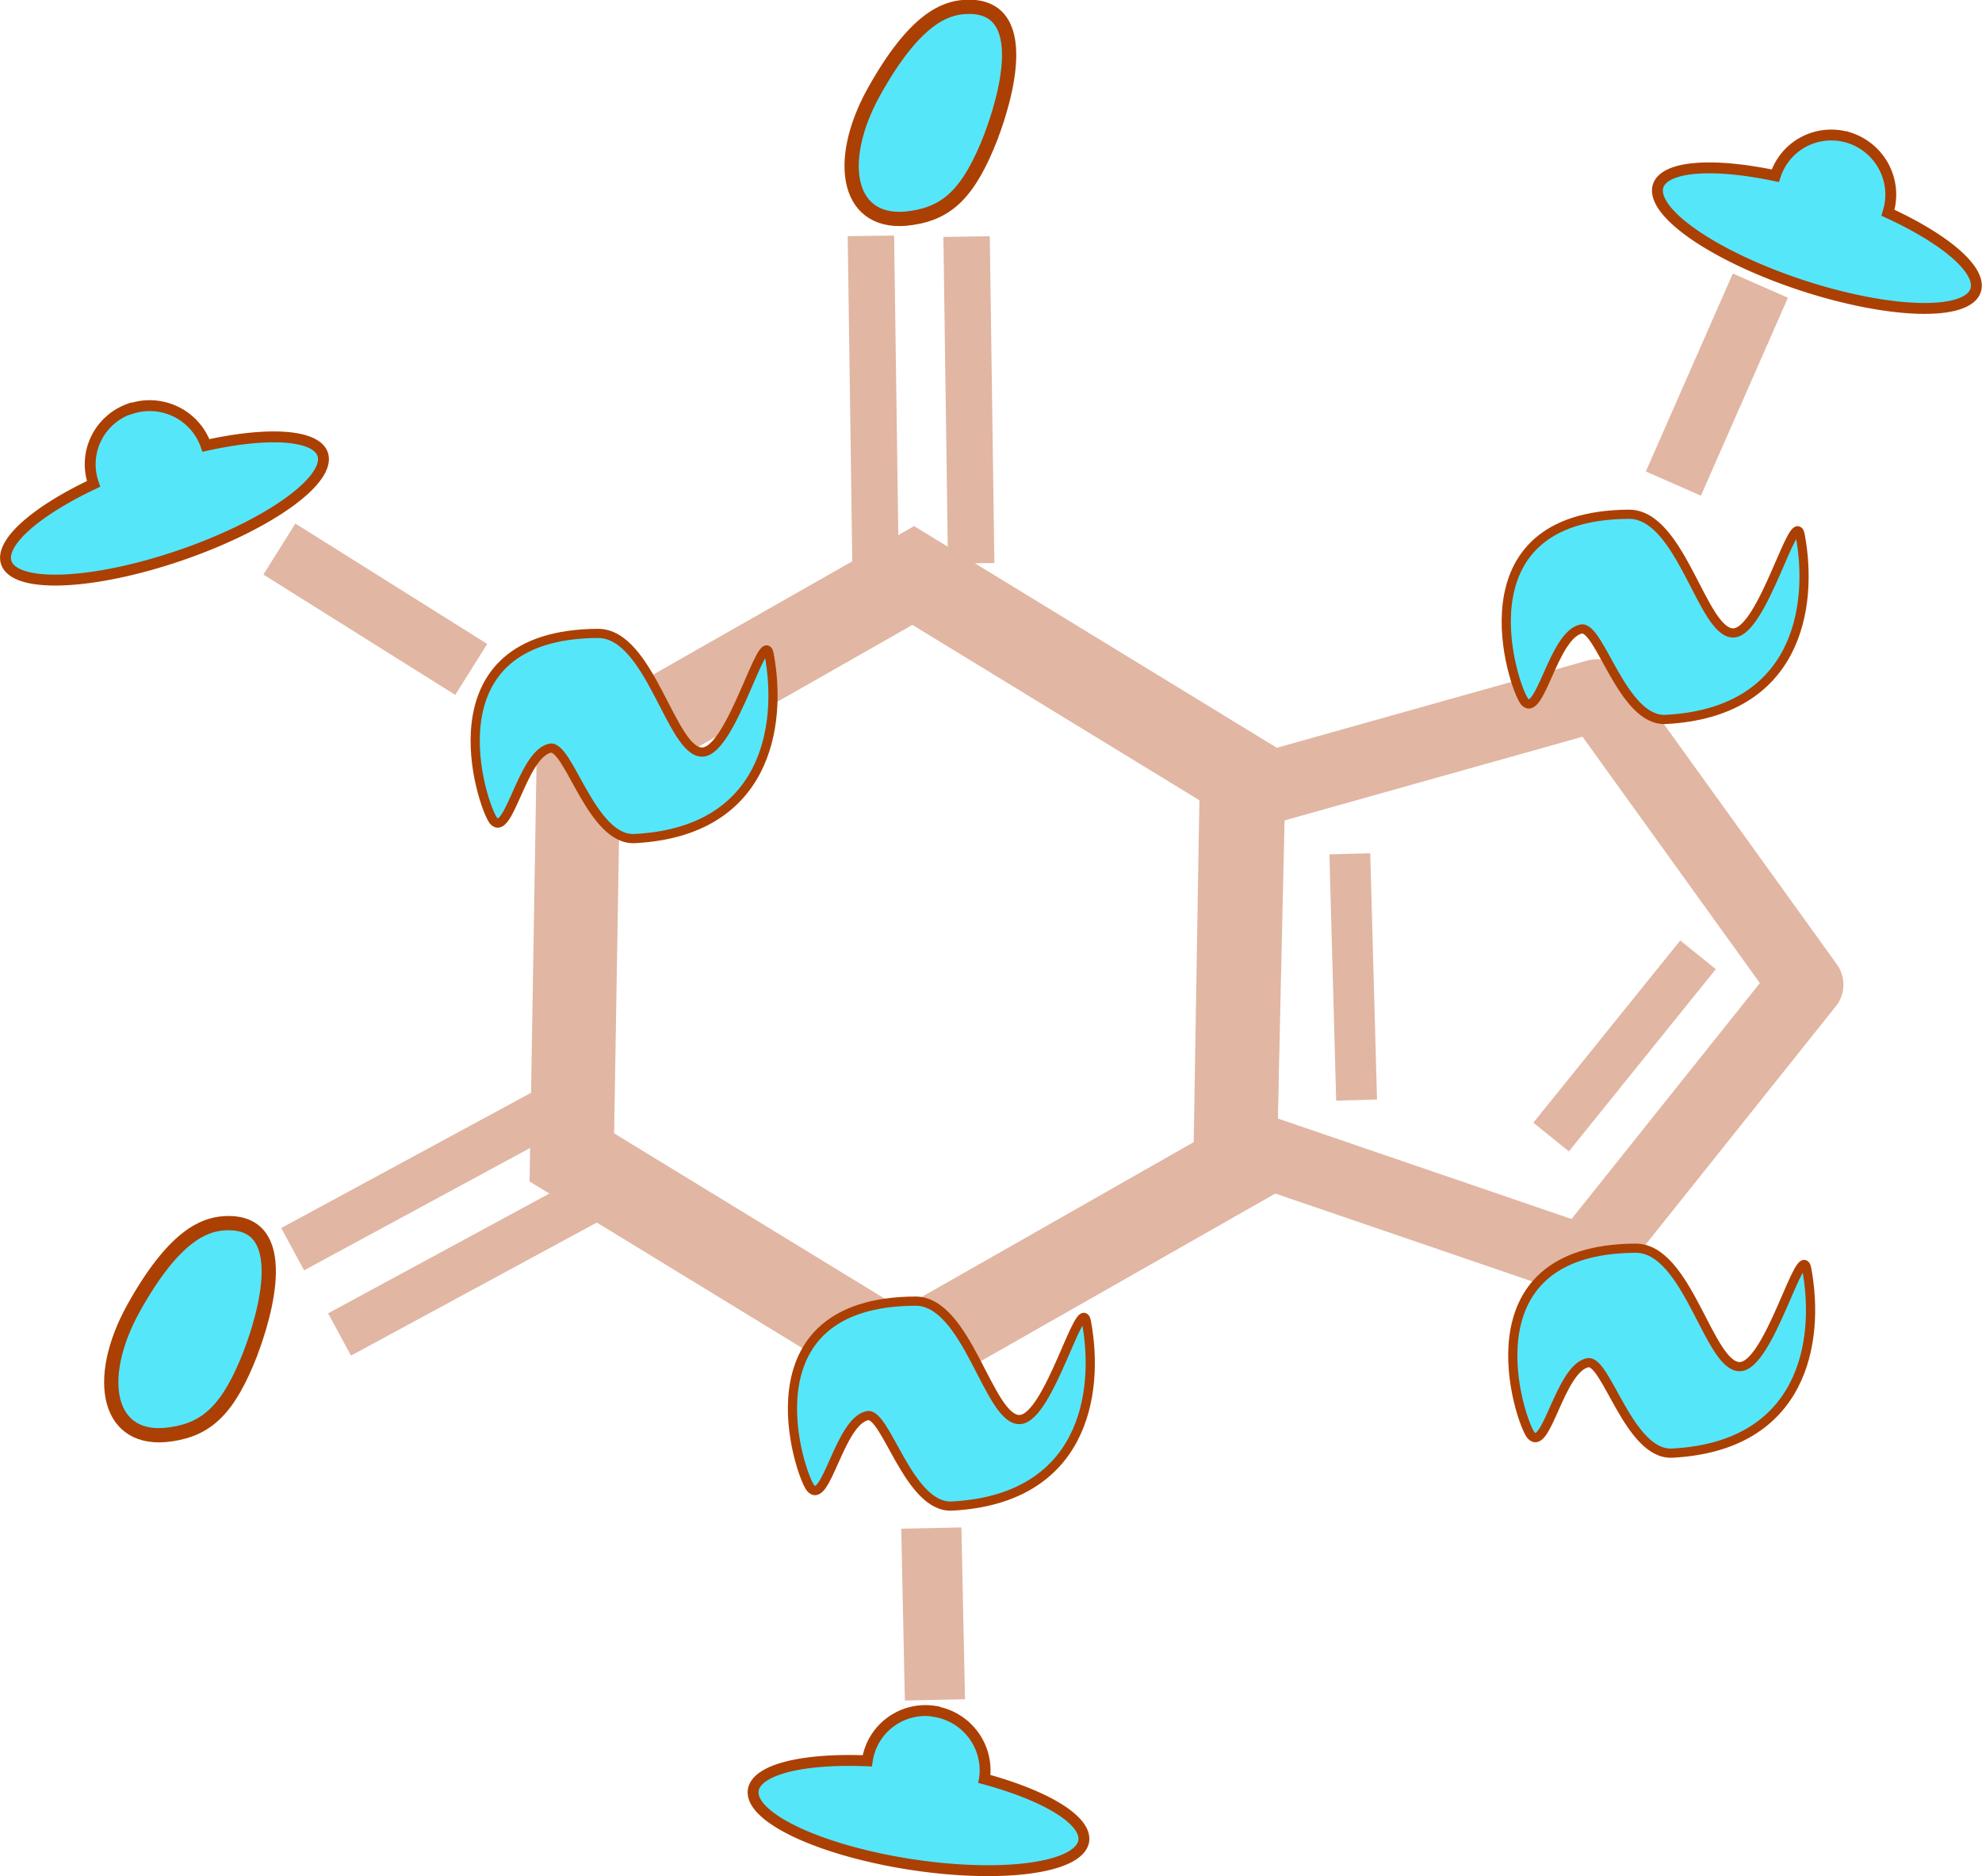 <?xml version="1.0" encoding="UTF-8" standalone="no"?>
<svg
   width="31"
   height="29.343"
   viewBox="0 0 8.202 7.764"
   version="1.1"
   id="svg8"
   inkscape:version="1.2.2 (b0a8486, 2022-12-01)"
   sodipodi:docname="caffeine-molecule-stylized-skeletal-formula.svg"
   xmlns:inkscape="http://www.inkscape.org/namespaces/inkscape"
   xmlns:sodipodi="http://sodipodi.sourceforge.net/DTD/sodipodi-0.dtd"
   xmlns="http://www.w3.org/2000/svg"
   xmlns:svg="http://www.w3.org/2000/svg"
   xmlns:rdf="http://www.w3.org/1999/02/22-rdf-syntax-ns#"
   xmlns:cc="http://creativecommons.org/ns#"
   xmlns:dc="http://purl.org/dc/elements/1.1/">
  <defs
     id="defs2">
    <inkscape:path-effect
       effect="spiro"
       id="path-effect1812"
       is_visible="true"
       lpeversion="1" />
    <inkscape:path-effect
       effect="spiro"
       id="path-effect1544"
       is_visible="true"
       lpeversion="1" />
    <inkscape:path-effect
       effect="spiro"
       id="path-effect1150"
       is_visible="true"
       lpeversion="1" />
    <inkscape:path-effect
       effect="spiro"
       id="path-effect15031"
       is_visible="true"
       lpeversion="1" />
    <inkscape:path-effect
       effect="spiro"
       id="path-effect14956"
       is_visible="true"
       lpeversion="1" />
    <inkscape:path-effect
       effect="spiro"
       id="path-effect14895"
       is_visible="true"
       lpeversion="1" />
    <inkscape:path-effect
       effect="spiro"
       id="path-effect14751"
       is_visible="true"
       lpeversion="1" />
    <inkscape:path-effect
       effect="spiro"
       id="path-effect14375"
       is_visible="true"
       lpeversion="1" />
    <inkscape:path-effect
       effect="spiro"
       id="path-effect12738"
       is_visible="true"
       lpeversion="1" />
    <inkscape:path-effect
       effect="spiro"
       id="path-effect11495"
       is_visible="true"
       lpeversion="1" />
    <inkscape:path-effect
       effect="powerstroke"
       id="path-effect1533"
       is_visible="true"
       lpeversion="1"
       offset_points="1,1.039"
       sort_points="true"
       interpolator_type="CubicBezierJohan"
       interpolator_beta="0.2"
       start_linecap_type="zerowidth"
       linejoin_type="extrp_arc"
       miter_limit="4"
       scale_width="1"
       end_linecap_type="zerowidth"
       not_jump="false" />
    <inkscape:path-effect
       effect="powerstroke"
       id="path-effect1529"
       is_visible="true"
       lpeversion="1"
       offset_points="2,0.059"
       sort_points="true"
       interpolator_type="CubicBezierJohan"
       interpolator_beta="0.2"
       start_linecap_type="zerowidth"
       linejoin_type="extrp_arc"
       miter_limit="4"
       scale_width="1"
       end_linecap_type="zerowidth"
       not_jump="false" />
    <inkscape:path-effect
       effect="powerstroke"
       id="path-effect1525"
       is_visible="true"
       lpeversion="1"
       offset_points="1,0.059"
       sort_points="true"
       interpolator_type="CubicBezierJohan"
       interpolator_beta="0.2"
       start_linecap_type="zerowidth"
       linejoin_type="extrp_arc"
       miter_limit="4"
       scale_width="1"
       end_linecap_type="zerowidth"
       not_jump="false" />
    <inkscape:path-effect
       effect="powerstroke"
       id="path-effect1521"
       is_visible="true"
       lpeversion="1"
       offset_points="1,0.059"
       sort_points="true"
       interpolator_type="CubicBezierJohan"
       interpolator_beta="0.2"
       start_linecap_type="zerowidth"
       linejoin_type="extrp_arc"
       miter_limit="4"
       scale_width="1"
       end_linecap_type="zerowidth"
       not_jump="false" />
    <inkscape:path-effect
       effect="powerstroke"
       id="path-effect1517"
       is_visible="true"
       lpeversion="1"
       offset_points="1,0.059"
       sort_points="true"
       interpolator_type="CubicBezierJohan"
       interpolator_beta="0.2"
       start_linecap_type="zerowidth"
       linejoin_type="extrp_arc"
       miter_limit="4"
       scale_width="1"
       end_linecap_type="zerowidth"
       not_jump="false" />
    <inkscape:path-effect
       effect="powerstroke"
       id="path-effect1513"
       is_visible="true"
       lpeversion="1"
       offset_points="1,0.059"
       sort_points="true"
       interpolator_type="CubicBezierJohan"
       interpolator_beta="0.2"
       start_linecap_type="zerowidth"
       linejoin_type="extrp_arc"
       miter_limit="4"
       scale_width="1"
       end_linecap_type="zerowidth"
       not_jump="false" />
    <inkscape:path-effect
       effect="powerstroke"
       id="path-effect1509"
       is_visible="true"
       lpeversion="1"
       offset_points="1,0.059"
       sort_points="true"
       interpolator_type="CubicBezierJohan"
       interpolator_beta="0.2"
       start_linecap_type="zerowidth"
       linejoin_type="extrp_arc"
       miter_limit="4"
       scale_width="1"
       end_linecap_type="zerowidth"
       not_jump="false" />
    <inkscape:path-effect
       effect="powerstroke"
       id="path-effect1505"
       is_visible="true"
       lpeversion="1"
       offset_points="1,0.059"
       sort_points="true"
       interpolator_type="CubicBezierJohan"
       interpolator_beta="0.2"
       start_linecap_type="zerowidth"
       linejoin_type="extrp_arc"
       miter_limit="4"
       scale_width="1"
       end_linecap_type="zerowidth"
       not_jump="false" />
    <inkscape:path-effect
       effect="powerstroke"
       id="path-effect1501"
       is_visible="true"
       lpeversion="1"
       offset_points="1,0.059"
       sort_points="true"
       interpolator_type="CubicBezierJohan"
       interpolator_beta="0.2"
       start_linecap_type="zerowidth"
       linejoin_type="extrp_arc"
       miter_limit="4"
       scale_width="1"
       end_linecap_type="zerowidth"
       not_jump="false" />
    <inkscape:path-effect
       effect="powerstroke"
       id="path-effect1497"
       is_visible="true"
       lpeversion="1"
       offset_points="1,0.059"
       sort_points="true"
       interpolator_type="CubicBezierJohan"
       interpolator_beta="0.2"
       start_linecap_type="zerowidth"
       linejoin_type="extrp_arc"
       miter_limit="4"
       scale_width="1"
       end_linecap_type="zerowidth"
       not_jump="false" />
  </defs>
  <sodipodi:namedview
     id="base"
     pagecolor="#ffffff"
     bordercolor="#666666"
     borderopacity="1.0"
     inkscape:pageopacity="0.0"
     inkscape:pageshadow="2"
     inkscape:zoom="2.2774785"
     inkscape:cx="27.003548"
     inkscape:cy="49.396734"
     inkscape:document-units="px"
     inkscape:current-layer="layer3"
     inkscape:document-rotation="0"
     showgrid="false"
     inkscape:window-width="1252"
     inkscape:window-height="985"
     inkscape:window-x="529"
     inkscape:window-y="25"
     inkscape:window-maximized="0"
     inkscape:showpageshadow="false"
     inkscape:pagecheckerboard="false"
     inkscape:deskcolor="#d1d1d1"
     showborder="false"
     borderlayer="false"
     shape-rendering="auto" />
  <g
     inkscape:groupmode="layer"
     id="layer3"
     inkscape:label="bond"
     transform="translate(-74.99,-115.563)">
    <path
       sodipodi:type="star"
       style="fill:none;fill-rule:evenodd;stroke:#e1b6a3;stroke-width:2.624;stroke-linecap:round;stroke-linejoin:round;stroke-miterlimit:4;stroke-dasharray:none;stroke-opacity:1"
       id="pentagon"
       sodipodi:sides="5"
       sodipodi:cx="118.96122"
       sodipodi:cy="89.220917"
       sodipodi:r1="10.913374"
       sodipodi:r2="8.8291054"
       sodipodi:arg1="1.0993364"
       sodipodi:arg2="1.7276549"
       inkscape:flatsided="true"
       inkscape:rounded="0"
       inkscape:randomized="0"
       d="m 123.918,98.944 -12.672,-2.004 -2.01,-12.671 11.43,-5.827 9.074,9.07 z"
       inkscape:transform-center-x="-0.11539074"
       inkscape:transform-center-y="0.010341166"
       inkscape:label="pentagon"
       transform="matrix(0.116,0.021,-0.021,0.111,69.252,107.198)">
      <title
         id="title1493">pentagon</title>
    </path>
    <path
       sodipodi:type="star"
       style="fill:none;fill-rule:evenodd;stroke:#e1b6a3;stroke-width:3.367;stroke-linecap:round;stroke-linejoin:miter;stroke-miterlimit:4;stroke-dasharray:none;stroke-opacity:1"
       id="hexagon"
       sodipodi:sides="6"
       sodipodi:cx="98.181137"
       sodipodi:cy="85.408058"
       sodipodi:r1="15.399657"
       sodipodi:r2="13.336495"
       sodipodi:arg1="1.0240075"
       sodipodi:arg2="1.5476063"
       inkscape:flatsided="true"
       inkscape:rounded="0"
       inkscape:randomized="0"
       d="M 106.188,98.562 90.793,98.92 82.786,85.765 l 7.389,-13.511 15.396,-0.357 8.007,13.154 z"
       inkscape:label="hexagon"
       transform="matrix(0.087,0.056,-0.055,0.089,74.898,106.464)">
      <title
         id="title1489">hexagon</title>
    </path>
    <path
       style="fill:none;stroke:#e1b6a3;stroke-width:0.169;stroke-linecap:butt;stroke-linejoin:miter;stroke-dasharray:none;stroke-opacity:1"
       d="m 80.604,120.115 -0.028,-1.019"
       id="pentagon_inner_1"
       inkscape:path-effect="#path-effect11495"
       inkscape:original-d="m 80.603592,120.11502 c -0.02782,-0.33966 -0.01849,-0.6794 -0.02797,-1.01922"
       inkscape:label="pentagon inner 1">
      <title
         id="title5343">pentagon inner 1</title>
    </path>
    <path
       style="fill:none;stroke:#e1b6a3;stroke-width:0.189;stroke-linecap:butt;stroke-linejoin:miter;stroke-dasharray:none;stroke-opacity:1"
       d="m 81.409,120.268 0.608,-0.754"
       id="pentagon_inner_2"
       inkscape:path-effect="#path-effect12738"
       inkscape:original-d="m 81.409213,120.26761 c 0.188629,-0.24432 0.405102,-0.50269 0.607522,-0.75416"
       inkscape:label="pentagon inner 2">
      <title
         id="title5544">pentagon inner 2</title>
    </path>
    <path
       style="fill:none;stroke:#e1b6a3;stroke-width:0.192;stroke-linecap:butt;stroke-linejoin:miter;stroke-dasharray:none;stroke-opacity:1"
       d="m 78.613,117.891 -0.019,-1.352"
       id="top_center_1"
       inkscape:path-effect="#path-effect14751"
       inkscape:original-d="m 78.612747,117.89058 c -0.0061,-0.44327 -0.01858,-1.35198 -0.01858,-1.35198"
       inkscape:label="top center 1">
      <title
         id="title5206">top center 1</title>
    </path>
    <path
       style="fill:none;stroke:#e1b6a3;stroke-width:0.192;stroke-linecap:butt;stroke-linejoin:miter;stroke-dasharray:none;stroke-opacity:1"
       d="m 79.009,117.894 -0.019,-1.352"
       id="top_center_2"
       inkscape:path-effect="#path-effect14895"
       inkscape:original-d="m 79.008824,117.89389 c -0.0061,-0.44327 -0.01858,-1.35198 -0.01858,-1.35198"
       inkscape:label="top center 2">
      <title
         id="title5208">top center 2</title>
    </path>
    <path
       style="fill:none;stroke:#e1b6a3;stroke-width:0.199;stroke-linecap:butt;stroke-linejoin:miter;stroke-dasharray:none;stroke-opacity:1"
       d="m 76.201,120.732 1.077,-0.583"
       id="lower_left_1"
       inkscape:path-effect="#path-effect14956"
       inkscape:original-d="m 76.201073,120.73184 c 0.359032,-0.19996 0.717965,-0.38825 1.076798,-0.58253"
       inkscape:label="lower left 1">
      <title
         id="title5011">lower left 1</title>
    </path>
    <path
       style="fill:none;stroke:#e1b6a3;stroke-width:0.199;stroke-linecap:butt;stroke-linejoin:miter;stroke-dasharray:none;stroke-opacity:1"
       d="m 76.395,121.085 1.077,-0.583"
       id="lower_left_2"
       inkscape:path-effect="#path-effect15031"
       inkscape:original-d="m 76.395249,121.08489 c 0.359032,-0.19996 0.717965,-0.38826 1.076799,-0.58253"
       inkscape:label="lower left 2">
      <title
         id="title4887">lower left 2</title>
    </path>
    <path
       style="fill:none;stroke:#e1b6a3;stroke-width:0.249;stroke-linecap:butt;stroke-linejoin:miter;stroke-dasharray:none;stroke-opacity:1"
       d="m 78.844,121.886 0.015,0.711"
       id="bottom"
       inkscape:path-effect="#path-effect1812"
       inkscape:original-d="m 78.844458,121.88571 c 0.0053,0.2424 0.01041,0.47438 0.01546,0.71143"
       inkscape:label="bottom">
      <title
         id="title4153">bottom</title>
    </path>
    <path
       style="fill:none;stroke:#e1b6a3;stroke-width:0.249;stroke-linecap:butt;stroke-linejoin:miter;stroke-dasharray:none;stroke-opacity:1"
       d="m 76.146,117.835 0.794,0.498"
       id="upper_left"
       inkscape:path-effect="#path-effect1150"
       inkscape:original-d="m 76.146188,117.83509 c 0.264711,0.16095 0.529324,0.33217 0.793837,0.4981"
       inkscape:label="upper left">
      <title
         id="title4031">upper left</title>
    </path>
    <path
       style="fill:none;stroke:#e1b6a3;stroke-width:0.249;stroke-linecap:butt;stroke-linejoin:miter;stroke-dasharray:none;stroke-opacity:1"
       d="m 81.915,117.564 0.36,-0.819"
       id="upper_right"
       inkscape:path-effect="#path-effect1544"
       inkscape:original-d="m 81.914749,117.56431 c 0.125692,-0.26747 0.240364,-0.54595 0.360397,-0.81908"
       inkscape:label="upper right">
      <title
         id="title4091">upper right</title>
    </path>
  </g>
  <g
     inkscape:groupmode="layer"
     id="layer2"
     inkscape:label="chemical-abbreviation-star"
     transform="translate(-74.99,-115.563)">
    <path
       id="oxygen-oval-1"
       style="fill:#56e6fa;fill-opacity:1;fill-rule:evenodd;stroke:#ab3e00;stroke-width:0.059;stroke-linecap:round;stroke-linejoin:round;stroke-dasharray:none;stroke-opacity:0.987"
       d="m 79.092,116.126 c -0.092,0.237 -0.181,0.317 -0.33,0.339 -0.263,0.04 -0.32,-0.226 -0.155,-0.523 0.169,-0.303 0.294,-0.344 0.372,-0.35 0.293,-0.021 0.168,0.389 0.113,0.533 z"
       sodipodi:nodetypes="sssss"
       inkscape:label="oxygen-oval-1">
      <title
         id="title12632">oxygen-oval-1</title>
    </path>
    <path
       id="oxygen-oval-2"
       style="fill:#56e6fa;fill-opacity:1;fill-rule:evenodd;stroke:#ab3e00;stroke-width:0.059;stroke-linecap:round;stroke-linejoin:round;stroke-dasharray:none;stroke-opacity:0.987"
       d="m 76.028,121.159 c -0.092,0.237 -0.181,0.317 -0.33,0.339 -0.263,0.04 -0.32,-0.226 -0.155,-0.523 0.169,-0.303 0.294,-0.344 0.372,-0.35 0.293,-0.021 0.168,0.389 0.113,0.533 z"
       sodipodi:nodetypes="sssss"
       inkscape:label="oxygen-oval-2">
      <title
         id="title1863">oxygen-oval-2</title>
    </path>
    <path
       id="ufo-hch-2"
       style="fill:#56e6fa;fill-opacity:1;fill-rule:evenodd;stroke:#ab3e00;stroke-width:0.045;stroke-linecap:round;stroke-opacity:0.988"
       d="m 82.645,116.134 a 0.246,0.244 43.523 0 0 -0.308,0.156 0.246,0.244 43.523 0 0 -7.7e-5,2.4e-4 0.692,0.205 18.242 0 0 -0.485,0.042 0.692,0.205 18.242 0 0 0.594,0.411 0.692,0.205 18.242 0 0 0.72,0.021 0.692,0.205 18.242 0 0 -0.363,-0.321 0.246,0.244 43.523 0 0 1.13e-4,-3.6e-4 0.246,0.244 43.523 0 0 -0.158,-0.309 z"
       inkscape:label="ufo-hch-2">
      <title
         id="title2112">ufo-hch-2</title>
    </path>
    <path
       id="ufo-hch-3"
       style="fill:#56e6fa;fill-opacity:1;fill-rule:evenodd;stroke:#ab3e00;stroke-width:0.045;stroke-linecap:round;stroke-opacity:0.988"
       d="m 78.857,122.644 a 0.246,0.244 34.023 0 0 -0.278,0.205 0.246,0.244 34.023 0 0 -3.7e-5,2.5e-4 0.692,0.205 8.742 0 0 -0.472,0.122 0.692,0.205 8.742 0 0 0.654,0.307 0.692,0.205 8.742 0 0 0.714,-0.098 0.692,0.205 8.742 0 0 -0.411,-0.256 0.246,0.244 34.023 0 0 5.2e-5,-3.6e-4 0.246,0.244 34.023 0 0 -0.207,-0.279 z"
       inkscape:label="ufo-hch-3">
      <title
         id="title2240">ufo-hch-3</title>
    </path>
    <path
       id="ufo-hch-1"
       style="fill:#56e6fa;fill-opacity:1;fill-rule:evenodd;stroke:#ab3e00;stroke-width:0.045;stroke-linecap:round;stroke-opacity:0.988"
       d="m 75.528,117.254 a 0.246,0.244 6.344 0 0 -0.151,0.311 0.246,0.244 6.344 0 0 8.3e-5,2.3e-4 0.205,0.692 71.063 0 0 -0.361,0.327 0.205,0.692 71.063 0 0 0.722,-0.032 0.205,0.692 71.063 0 0 0.587,-0.418 0.205,0.692 71.063 0 0 -0.483,-0.036 0.246,0.244 6.344 0 0 -1.24e-4,-3.5e-4 0.246,0.244 6.344 0 0 -0.313,-0.151 z"
       inkscape:label="ufo-hch-1">
      <title
         id="title1927">ufo-hch-1</title>
    </path>
    <path
       id="nitrogen-spiral-2"
       style="fill:#56e6fa;fill-opacity:1;fill-rule:evenodd;stroke:#ab3e00;stroke-width:0.038;stroke-linecap:round;stroke-linejoin:round;stroke-dasharray:none;stroke-opacity:0.988"
       d="m 81.298,118.465 c 0.064,0.077 0.119,-0.274 0.235,-0.299 0.077,-0.017 0.171,0.383 0.35,0.374 0.541,-0.028 0.613,-0.459 0.557,-0.762 -0.023,-0.123 -0.154,0.4 -0.276,0.404 -0.129,0.005 -0.216,-0.492 -0.433,-0.491 -0.721,0.004 -0.476,0.72 -0.433,0.773 z"
       sodipodi:nodetypes="sssssss"
       inkscape:label="nitrogen-spiral-2">
      <title
         id="title2486">nitrogen-spiral-2</title>
    </path>
    <path
       id="nitrogen-spiral-3"
       style="fill:#56e6fa;fill-opacity:1;fill-rule:evenodd;stroke:#ab3e00;stroke-width:0.038;stroke-linecap:round;stroke-linejoin:round;stroke-dasharray:none;stroke-opacity:0.988"
       d="m 81.325,121.501 c 0.064,0.077 0.119,-0.274 0.235,-0.299 0.077,-0.017 0.171,0.383 0.35,0.374 0.541,-0.028 0.613,-0.459 0.557,-0.762 -0.023,-0.123 -0.154,0.4 -0.276,0.404 -0.129,0.005 -0.216,-0.492 -0.433,-0.49 -0.721,0.004 -0.476,0.72 -0.433,0.773 z"
       sodipodi:nodetypes="sssssss"
       inkscape:label="nitrogen-spiral-3">
      <title
         id="title2606">nitrogen-spiral-3</title>
    </path>
    <path
       id="nitrogen-spiral-1"
       style="fill:#56e6fa;fill-opacity:1;fill-rule:evenodd;stroke:#ab3e00;stroke-width:0.038;stroke-linecap:round;stroke-linejoin:round;stroke-dasharray:none;stroke-opacity:0.988"
       d="m 77.031,118.958 c 0.064,0.077 0.119,-0.274 0.235,-0.299 0.077,-0.017 0.171,0.383 0.35,0.374 0.541,-0.028 0.613,-0.459 0.557,-0.762 -0.023,-0.123 -0.154,0.4 -0.276,0.404 -0.129,0.005 -0.216,-0.492 -0.433,-0.491 -0.721,0.004 -0.476,0.72 -0.433,0.773 z"
       sodipodi:nodetypes="sssssss"
       inkscape:label="nitrogen-spiral-1">
      <title
         id="title12696">nitrogen-spiral-1</title>
    </path>
    <path
       id="nitrogen-spiral-4"
       style="fill:#56e6fa;fill-opacity:1;fill-rule:evenodd;stroke:#ab3e00;stroke-width:0.038;stroke-linecap:round;stroke-linejoin:round;stroke-dasharray:none;stroke-opacity:0.988"
       d="m 78.344,121.72 c 0.064,0.077 0.119,-0.274 0.235,-0.299 0.077,-0.017 0.171,0.383 0.35,0.374 0.541,-0.028 0.613,-0.459 0.557,-0.762 -0.023,-0.123 -0.154,0.4 -0.276,0.404 -0.129,0.005 -0.216,-0.492 -0.433,-0.49 -0.721,0.004 -0.476,0.72 -0.433,0.773 z"
       sodipodi:nodetypes="sssssss"
       inkscape:label="nitrogen-spiral-4">
      <title
         id="title2726">nitrogen-spiral-4</title>
    </path>
  </g>
</svg>
